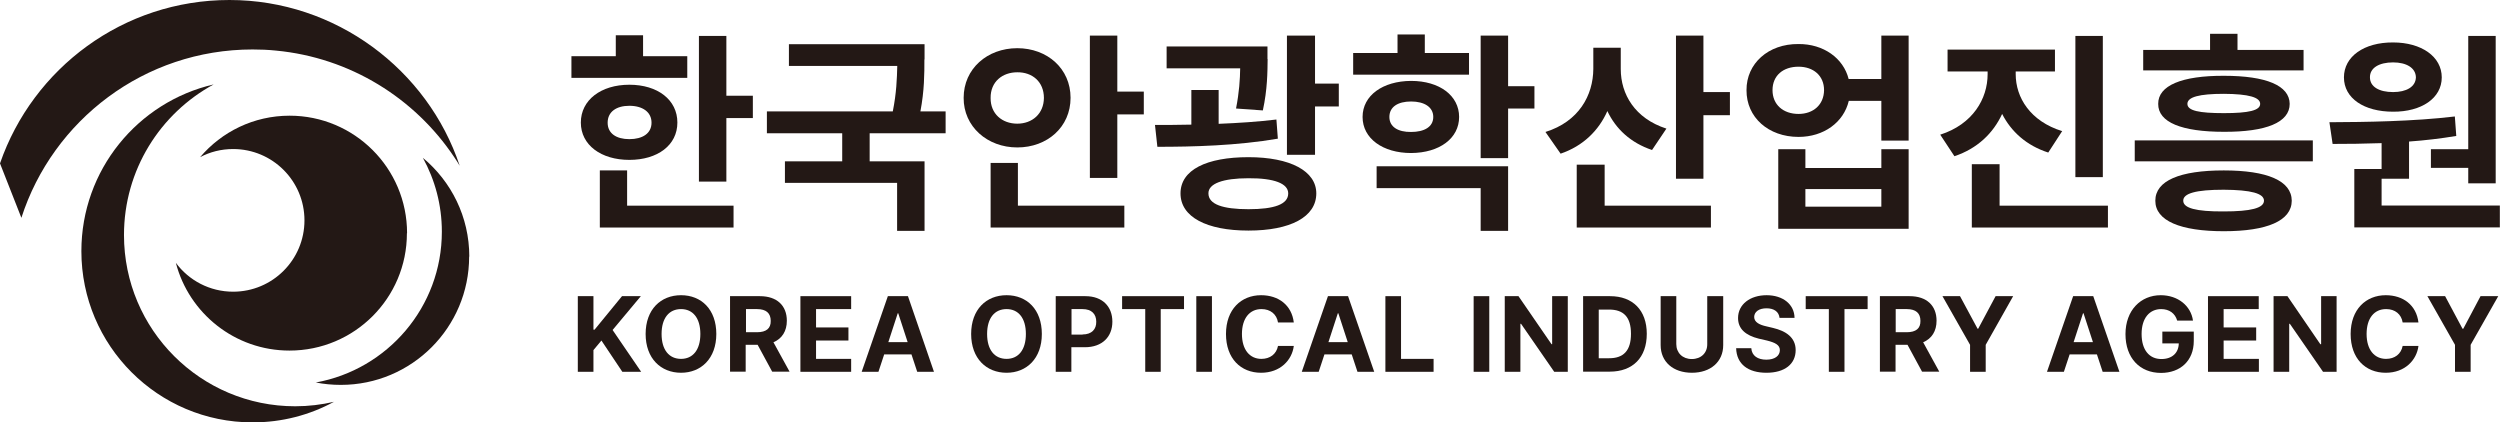 <?xml version="1.0" encoding="UTF-8"?>
<svg id="_레이어_2" data-name="레이어 2" xmlns="http://www.w3.org/2000/svg" viewBox="0 0 156.67 26.47">
  <defs>
    <style>
      .cls-1 {
        fill: #231815;
      }
    </style>
  </defs>
  <g id="_레이어_1-2" data-name="레이어 1">
    <path class="cls-1" d="M35.81,3.52h2.78v-1.31h1.71v1.31h2.77v1.36h-7.26v-1.36h0ZM39.44,5.31c1.78,0,3.01.95,3.01,2.37s-1.24,2.34-3.01,2.34-3.04-.93-3.04-2.34,1.26-2.37,3.04-2.37h0ZM37.59,10.68h1.71v2.21h6.67v1.37h-8.38v-3.58h0ZM39.44,8.72c.83,0,1.39-.36,1.39-1.03s-.56-1.06-1.39-1.06c-.82,0-1.36.38-1.36,1.06,0,.67.54,1.03,1.36,1.03h0ZM45.52,6h1.66v1.4h-1.66v3.98h-1.72V2.25h1.72v3.75h0Z"/>
    <path class="cls-1" d="M57.93,3.73c0,.9,0,1.94-.25,3.25h1.58v1.37h-4.76v1.76h3.44v4.36h-1.72v-3.01h-7.03v-1.35h3.59v-1.76h-4.72v-1.37h7.89c.23-1.15.26-2.04.28-2.85h-6.79v-1.36h8.5v.95h0Z"/>
    <path class="cls-1" d="M63.75,3.02c1.88,0,3.34,1.28,3.34,3.11s-1.46,3.11-3.34,3.11-3.37-1.31-3.36-3.11c0-1.82,1.48-3.11,3.36-3.11h0ZM63.75,7.75c.94,0,1.66-.62,1.67-1.61,0-1.02-.73-1.62-1.67-1.61-.93,0-1.68.59-1.67,1.61-.01,1,.73,1.61,1.67,1.61h0ZM62.08,10.21h1.71v2.68h6.67v1.37h-8.38v-4.05h0ZM70.02,5.74h1.66v1.43h-1.66v3.98h-1.72V2.23h1.72v3.51h0Z"/>
    <path class="cls-1" d="M74.66,7.81v-2.17h1.71v2.12c1.22-.05,2.47-.13,3.62-.27l.09,1.2c-2.55.44-5.34.51-7.55.51l-.15-1.37c.7,0,1.47,0,2.27-.02h0ZM79.44,3.7c-.01.8-.01,1.89-.3,3.22l-1.68-.12c.2-1.02.25-1.83.26-2.52h-4.61v-1.37h6.32v.79h0ZM78.24,9.85c2.62,0,4.25.87,4.25,2.27,0,1.48-1.63,2.33-4.25,2.33-2.62,0-4.26-.85-4.26-2.33s1.64-2.27,4.26-2.27h0ZM78.24,13.11c1.61,0,2.49-.3,2.49-.99,0-.62-.88-.96-2.49-.95-1.61,0-2.52.34-2.51.95,0,.69.91.99,2.51.99h0ZM80.65,2.23h1.76v3.01h1.49v1.43h-1.49v3.03h-1.76V2.23h0Z"/>
    <path class="cls-1" d="M92.06,4.68h-7.26v-1.36h2.78v-1.16h1.71v1.16h2.77v1.36h0ZM88.43,5.07c1.78,0,3.01.92,3.01,2.26s-1.23,2.25-3.01,2.26c-1.77,0-3.04-.91-3.04-2.26s1.27-2.25,3.04-2.26h0ZM86.26,10.42h8.25v4.05h-1.72v-2.68h-6.52v-1.37h0ZM88.43,8.27c.83,0,1.39-.32,1.39-.94s-.56-.97-1.39-.97-1.36.34-1.36.97c0,.62.54.95,1.36.94h0ZM92.79,2.23h1.72v3.17h1.65v1.4h-1.65v3.11h-1.72V2.23h0Z"/>
    <path class="cls-1" d="M104.43,8.06l-.9,1.34c-1.34-.45-2.27-1.32-2.8-2.44-.54,1.22-1.52,2.19-2.93,2.67l-.95-1.36c2.09-.65,2.99-2.29,3-3.95v-1.33h1.72v1.34c0,1.57.88,3.09,2.86,3.73h0ZM98.81,10.32h1.75v2.57h6.66v1.37h-8.41v-3.94h0ZM105.03,2.23h1.72v3.54h1.66v1.45h-1.66v3.98h-1.72V2.23h0Z"/>
    <path class="cls-1" d="M115.85,4.95h2.05v-2.72h1.71v6.58h-1.71v-2.49h-2.04c-.32,1.35-1.57,2.26-3.15,2.26-1.88,0-3.27-1.22-3.26-2.93-.01-1.67,1.37-2.91,3.26-2.89,1.56-.01,2.81.88,3.14,2.19h0ZM112.71,7.14c.93,0,1.59-.58,1.6-1.49,0-.91-.67-1.47-1.6-1.47-.96,0-1.63.55-1.63,1.47,0,.91.67,1.49,1.63,1.49h0ZM111.44,9.35h1.7v1.18h4.76v-1.18h1.71v4.99h-8.17v-4.99h0ZM117.9,12.95v-1.1h-4.76v1.1h4.76Z"/>
    <path class="cls-1" d="M129.23,8.22l-.87,1.34c-1.37-.44-2.33-1.32-2.89-2.42-.56,1.21-1.55,2.17-2.99,2.65l-.89-1.35c2.04-.65,2.97-2.25,2.97-3.79v-.17h-2.51v-1.37h6.73v1.37h-2.46v.17c0,1.46.91,2.95,2.92,3.57h0ZM123.58,10.29h1.73v2.6h6.79v1.37h-8.53v-3.97h0ZM130.06,2.25h1.72v8.85h-1.72V2.25h0Z"/>
    <path class="cls-1" d="M133.78,8.8h11.16v1.31h-11.16v-1.31h0ZM134.32,3.13h4.18v-1.01h1.72v1.01h4.14v1.28h-10.05v-1.28h0ZM143.62,12.58c-.01,1.26-1.55,1.91-4.26,1.91s-4.29-.65-4.29-1.91,1.54-1.9,4.29-1.9c2.71,0,4.25.64,4.26,1.9h0ZM139.37,4.75c2.65,0,4.11.61,4.12,1.76,0,1.16-1.47,1.76-4.12,1.75-2.64,0-4.13-.59-4.12-1.75-.01-1.15,1.48-1.77,4.12-1.76h0ZM139.35,13.25c1.72,0,2.52-.21,2.53-.67,0-.46-.81-.68-2.53-.69-1.74,0-2.54.23-2.53.69,0,.46.79.68,2.53.67h0ZM139.37,7.09c1.56,0,2.27-.17,2.27-.58s-.71-.62-2.27-.63c-1.55,0-2.29.2-2.29.63s.74.58,2.29.58h0Z"/>
    <path class="cls-1" d="M153.84,7.3l.09,1.22c-.97.16-1.97.28-2.96.35v2.33h-1.72v1.68h7.41v1.37h-9.12v-3.66h1.71v-1.62c-1.1.04-2.14.05-3.07.05l-.2-1.36c2.24-.01,5.27-.05,7.85-.36h0ZM149.97,2.66c1.78,0,3.05.89,3.05,2.19,0,1.31-1.28,2.16-3.05,2.15-1.82,0-3.08-.84-3.08-2.15s1.26-2.2,3.08-2.19h0ZM149.97,5.77c.82,0,1.41-.32,1.43-.92-.01-.6-.6-.94-1.43-.94-.87,0-1.46.34-1.45.94,0,.59.58.92,1.45.92h0ZM156.4,11.49h-1.72v-.97h-2.34v-1.17h2.34V2.25h1.72v9.24h0Z"/>
    <polygon class="cls-1" points="36.21 18.56 37.19 18.56 37.19 20.66 37.26 20.66 38.98 18.56 40.16 18.56 38.39 20.68 40.18 23.3 39 23.3 37.69 21.34 37.19 21.94 37.19 23.3 36.21 23.3 36.21 18.56 36.21 18.56"/>
    <path class="cls-1" d="M42.68,23.36c-1.26,0-2.22-.89-2.22-2.43s.95-2.43,2.22-2.43,2.21.89,2.21,2.43-.96,2.43-2.21,2.43h0ZM42.68,22.49c.73,0,1.21-.55,1.21-1.56,0-1.01-.48-1.56-1.21-1.56-.74,0-1.22.55-1.22,1.56s.48,1.56,1.22,1.56h0Z"/>
    <path class="cls-1" d="M45.76,18.56h1.86c1.08,0,1.69.6,1.69,1.54,0,.65-.3,1.12-.84,1.35l1.01,1.84h-1.09l-.91-1.68h-.75v1.68h-.98v-4.74h0ZM47.44,20.82c.58,0,.87-.24.86-.71,0-.48-.28-.74-.86-.74h-.69v1.45h.69Z"/>
    <polygon class="cls-1" points="50.16 18.56 53.34 18.56 53.34 19.37 51.14 19.37 51.14 20.52 53.17 20.52 53.17 21.34 51.14 21.34 51.14 22.49 53.34 22.49 53.34 23.3 50.16 23.3 50.16 18.56 50.16 18.56"/>
    <path class="cls-1" d="M54,23.3l1.64-4.74h1.26l1.63,4.74h-1.05l-.36-1.09h-1.71l-.36,1.09h-1.06ZM56.88,21.44l-.59-1.81h-.03l-.59,1.81h1.22Z"/>
    <path class="cls-1" d="M63.08,23.36c-1.26,0-2.22-.89-2.22-2.43s.95-2.43,2.22-2.43,2.21.89,2.21,2.43-.96,2.43-2.21,2.43h0ZM63.08,22.49c.73,0,1.21-.55,1.21-1.56,0-1.01-.48-1.56-1.21-1.56-.74,0-1.22.55-1.22,1.56s.48,1.56,1.22,1.56h0Z"/>
    <path class="cls-1" d="M66.16,18.56h1.86c1.08,0,1.69.66,1.69,1.6s-.63,1.6-1.72,1.6h-.85v1.54h-.98v-4.74h0ZM67.84,20.96c.58,0,.87-.33.86-.8,0-.47-.28-.79-.86-.79h-.69v1.6h.69Z"/>
    <polygon class="cls-1" points="70.32 18.56 74.2 18.56 74.2 19.37 72.74 19.37 72.74 23.3 71.77 23.3 71.77 19.37 70.32 19.37 70.32 18.56 70.32 18.56"/>
    <polygon class="cls-1" points="75.95 23.3 74.97 23.3 74.97 18.56 75.95 18.56 75.95 23.3 75.95 23.3"/>
    <path class="cls-1" d="M79.05,19.37c-.73,0-1.22.57-1.22,1.56s.49,1.56,1.22,1.56c.54,0,.94-.3,1.04-.81h.99c-.11.88-.84,1.68-2.05,1.68-1.27,0-2.2-.89-2.2-2.43s.95-2.43,2.2-2.43c1.09,0,1.92.62,2.05,1.71h-.99c-.08-.52-.48-.84-1.03-.84h0Z"/>
    <path class="cls-1" d="M81.58,23.3l1.64-4.74h1.26l1.64,4.74h-1.05l-.36-1.09h-1.71l-.36,1.09h-1.06ZM84.46,21.44l-.59-1.81h-.03l-.59,1.81h1.22Z"/>
    <polygon class="cls-1" points="86.82 18.56 87.8 18.56 87.8 22.49 89.84 22.49 89.84 23.3 86.82 23.3 86.82 18.56 86.82 18.56"/>
    <polygon class="cls-1" points="93.33 23.3 92.35 23.3 92.35 18.56 93.33 18.56 93.33 23.3 93.33 23.3"/>
    <polygon class="cls-1" points="98.25 23.3 97.4 23.3 95.32 20.29 95.28 20.29 95.28 23.3 94.3 23.3 94.3 18.56 95.16 18.56 97.23 21.57 97.27 21.57 97.27 18.56 98.25 18.56 98.25 23.3 98.25 23.3"/>
    <path class="cls-1" d="M99.21,23.3v-4.74h1.69c1.43,0,2.3.89,2.3,2.36,0,1.48-.87,2.37-2.32,2.37h-1.67ZM100.84,22.45c.9,0,1.37-.47,1.37-1.53s-.47-1.52-1.37-1.52h-.65v3.05h.65Z"/>
    <path class="cls-1" d="M107.99,18.56v3.07c0,1.04-.79,1.73-1.96,1.73-1.18,0-1.96-.69-1.96-1.73v-3.07h.98v3c0,.55.39.94.97.94.59,0,.98-.39.97-.94v-3h.99Z"/>
    <path class="cls-1" d="M110.71,19.32c-.5,0-.77.23-.78.54,0,.34.35.5.76.59l.42.1c.81.19,1.42.6,1.42,1.39,0,.87-.68,1.42-1.83,1.42-1.14,0-1.87-.53-1.9-1.54h.95c.03.48.41.72.94.72s.85-.24.85-.6c0-.32-.29-.47-.81-.6l-.52-.12c-.8-.2-1.29-.6-1.29-1.29,0-.86.76-1.43,1.79-1.43s1.74.58,1.75,1.42h-.94c-.04-.38-.34-.6-.82-.6h0Z"/>
    <polygon class="cls-1" points="113.16 18.56 117.04 18.56 117.04 19.37 115.59 19.37 115.59 23.3 114.61 23.3 114.61 19.37 113.16 19.37 113.16 18.56 113.16 18.56"/>
    <path class="cls-1" d="M117.81,18.56h1.86c1.08,0,1.69.6,1.69,1.54,0,.65-.3,1.12-.84,1.35l1.01,1.84h-1.08l-.91-1.68h-.75v1.68h-.98v-4.74h0ZM119.49,20.82c.58,0,.87-.24.86-.71,0-.48-.28-.74-.86-.74h-.69v1.45h.69Z"/>
    <polygon class="cls-1" points="122.83 18.56 123.93 20.6 123.97 20.6 125.06 18.56 126.16 18.56 124.44 21.61 124.44 23.3 123.46 23.3 123.46 21.61 121.73 18.56 122.83 18.56 122.83 18.56"/>
    <path class="cls-1" d="M128.28,23.3l1.64-4.74h1.26l1.64,4.74h-1.05l-.36-1.09h-1.71l-.36,1.09h-1.06ZM131.16,21.44l-.59-1.81h-.03l-.59,1.81h1.22Z"/>
    <path class="cls-1" d="M135.44,19.37c-.73,0-1.23.56-1.23,1.56s.48,1.57,1.24,1.57c.68,0,1.08-.39,1.09-.98h-1.03v-.74h1.97v.59c0,1.24-.85,2-2.05,2-1.33,0-2.23-.93-2.23-2.43s.96-2.44,2.21-2.44c1.07,0,1.89.66,2.02,1.59h-.99c-.13-.45-.49-.72-1.01-.72h0Z"/>
    <polygon class="cls-1" points="138.37 18.56 141.55 18.56 141.55 19.37 139.35 19.37 139.35 20.52 141.39 20.52 141.39 21.34 139.35 21.34 139.35 22.49 141.56 22.49 141.56 23.3 138.37 23.3 138.37 18.56 138.37 18.56"/>
    <polygon class="cls-1" points="146.43 23.3 145.58 23.3 143.5 20.29 143.46 20.29 143.46 23.3 142.48 23.3 142.48 18.56 143.35 18.56 145.41 21.57 145.46 21.57 145.46 18.56 146.43 18.56 146.43 23.3 146.43 23.3"/>
    <path class="cls-1" d="M149.53,19.37c-.74,0-1.22.57-1.22,1.56s.49,1.56,1.22,1.56c.54,0,.94-.3,1.04-.81h.99c-.11.88-.84,1.68-2.05,1.68-1.27,0-2.2-.89-2.2-2.43s.96-2.43,2.2-2.43c1.09,0,1.92.62,2.05,1.71h-.99c-.08-.52-.48-.84-1.03-.84h0Z"/>
    <polygon class="cls-1" points="153.23 18.56 154.32 20.6 154.37 20.6 155.45 18.56 156.56 18.56 154.83 21.61 154.83 23.3 153.85 23.3 153.85 21.61 152.12 18.56 153.23 18.56 153.23 18.56"/>
    <path class="cls-1" d="M25.5,14.62c0,4.06-3.29,7.35-7.36,7.35-3.42,0-6.3-2.34-7.12-5.5.81,1.1,2.12,1.81,3.59,1.81,2.47,0,4.47-2,4.47-4.47s-2-4.47-4.47-4.47c-.75,0-1.45.18-2.07.51,1.35-1.59,3.36-2.6,5.61-2.6,4.06,0,7.36,3.29,7.36,7.36h0Z"/>
    <path class="cls-1" d="M1.34,13.65l-1.34-3.41h0C2.06,4.28,7.72,0,14.38,0s12.42,4.36,14.43,10.39c-.11-.19-.23-.37-.35-.55-2.47-3.69-6.52-6.23-11.17-6.67-.48-.05-.97-.07-1.46-.07C9.05,3.1,3.31,7.53,1.34,13.65"/>
    <path class="cls-1" d="M20.93,25.18c-1.52.83-3.26,1.29-5.1,1.29-5.93,0-10.73-4.81-10.73-10.73,0-5.09,3.54-9.35,8.29-10.45-3.35,1.82-5.62,5.36-5.62,9.44,0,5.93,4.81,10.73,10.73,10.73.84,0,1.65-.1,2.43-.28h0Z"/>
    <path class="cls-1" d="M29.4,16.08c0,4.44-3.6,8.04-8.04,8.04-.54,0-1.06-.05-1.57-.15,4.49-.81,7.9-4.73,7.9-9.45,0-1.68-.43-3.25-1.19-4.63,1.78,1.48,2.91,3.7,2.91,6.19h0Z"/>
  </g>
</svg>